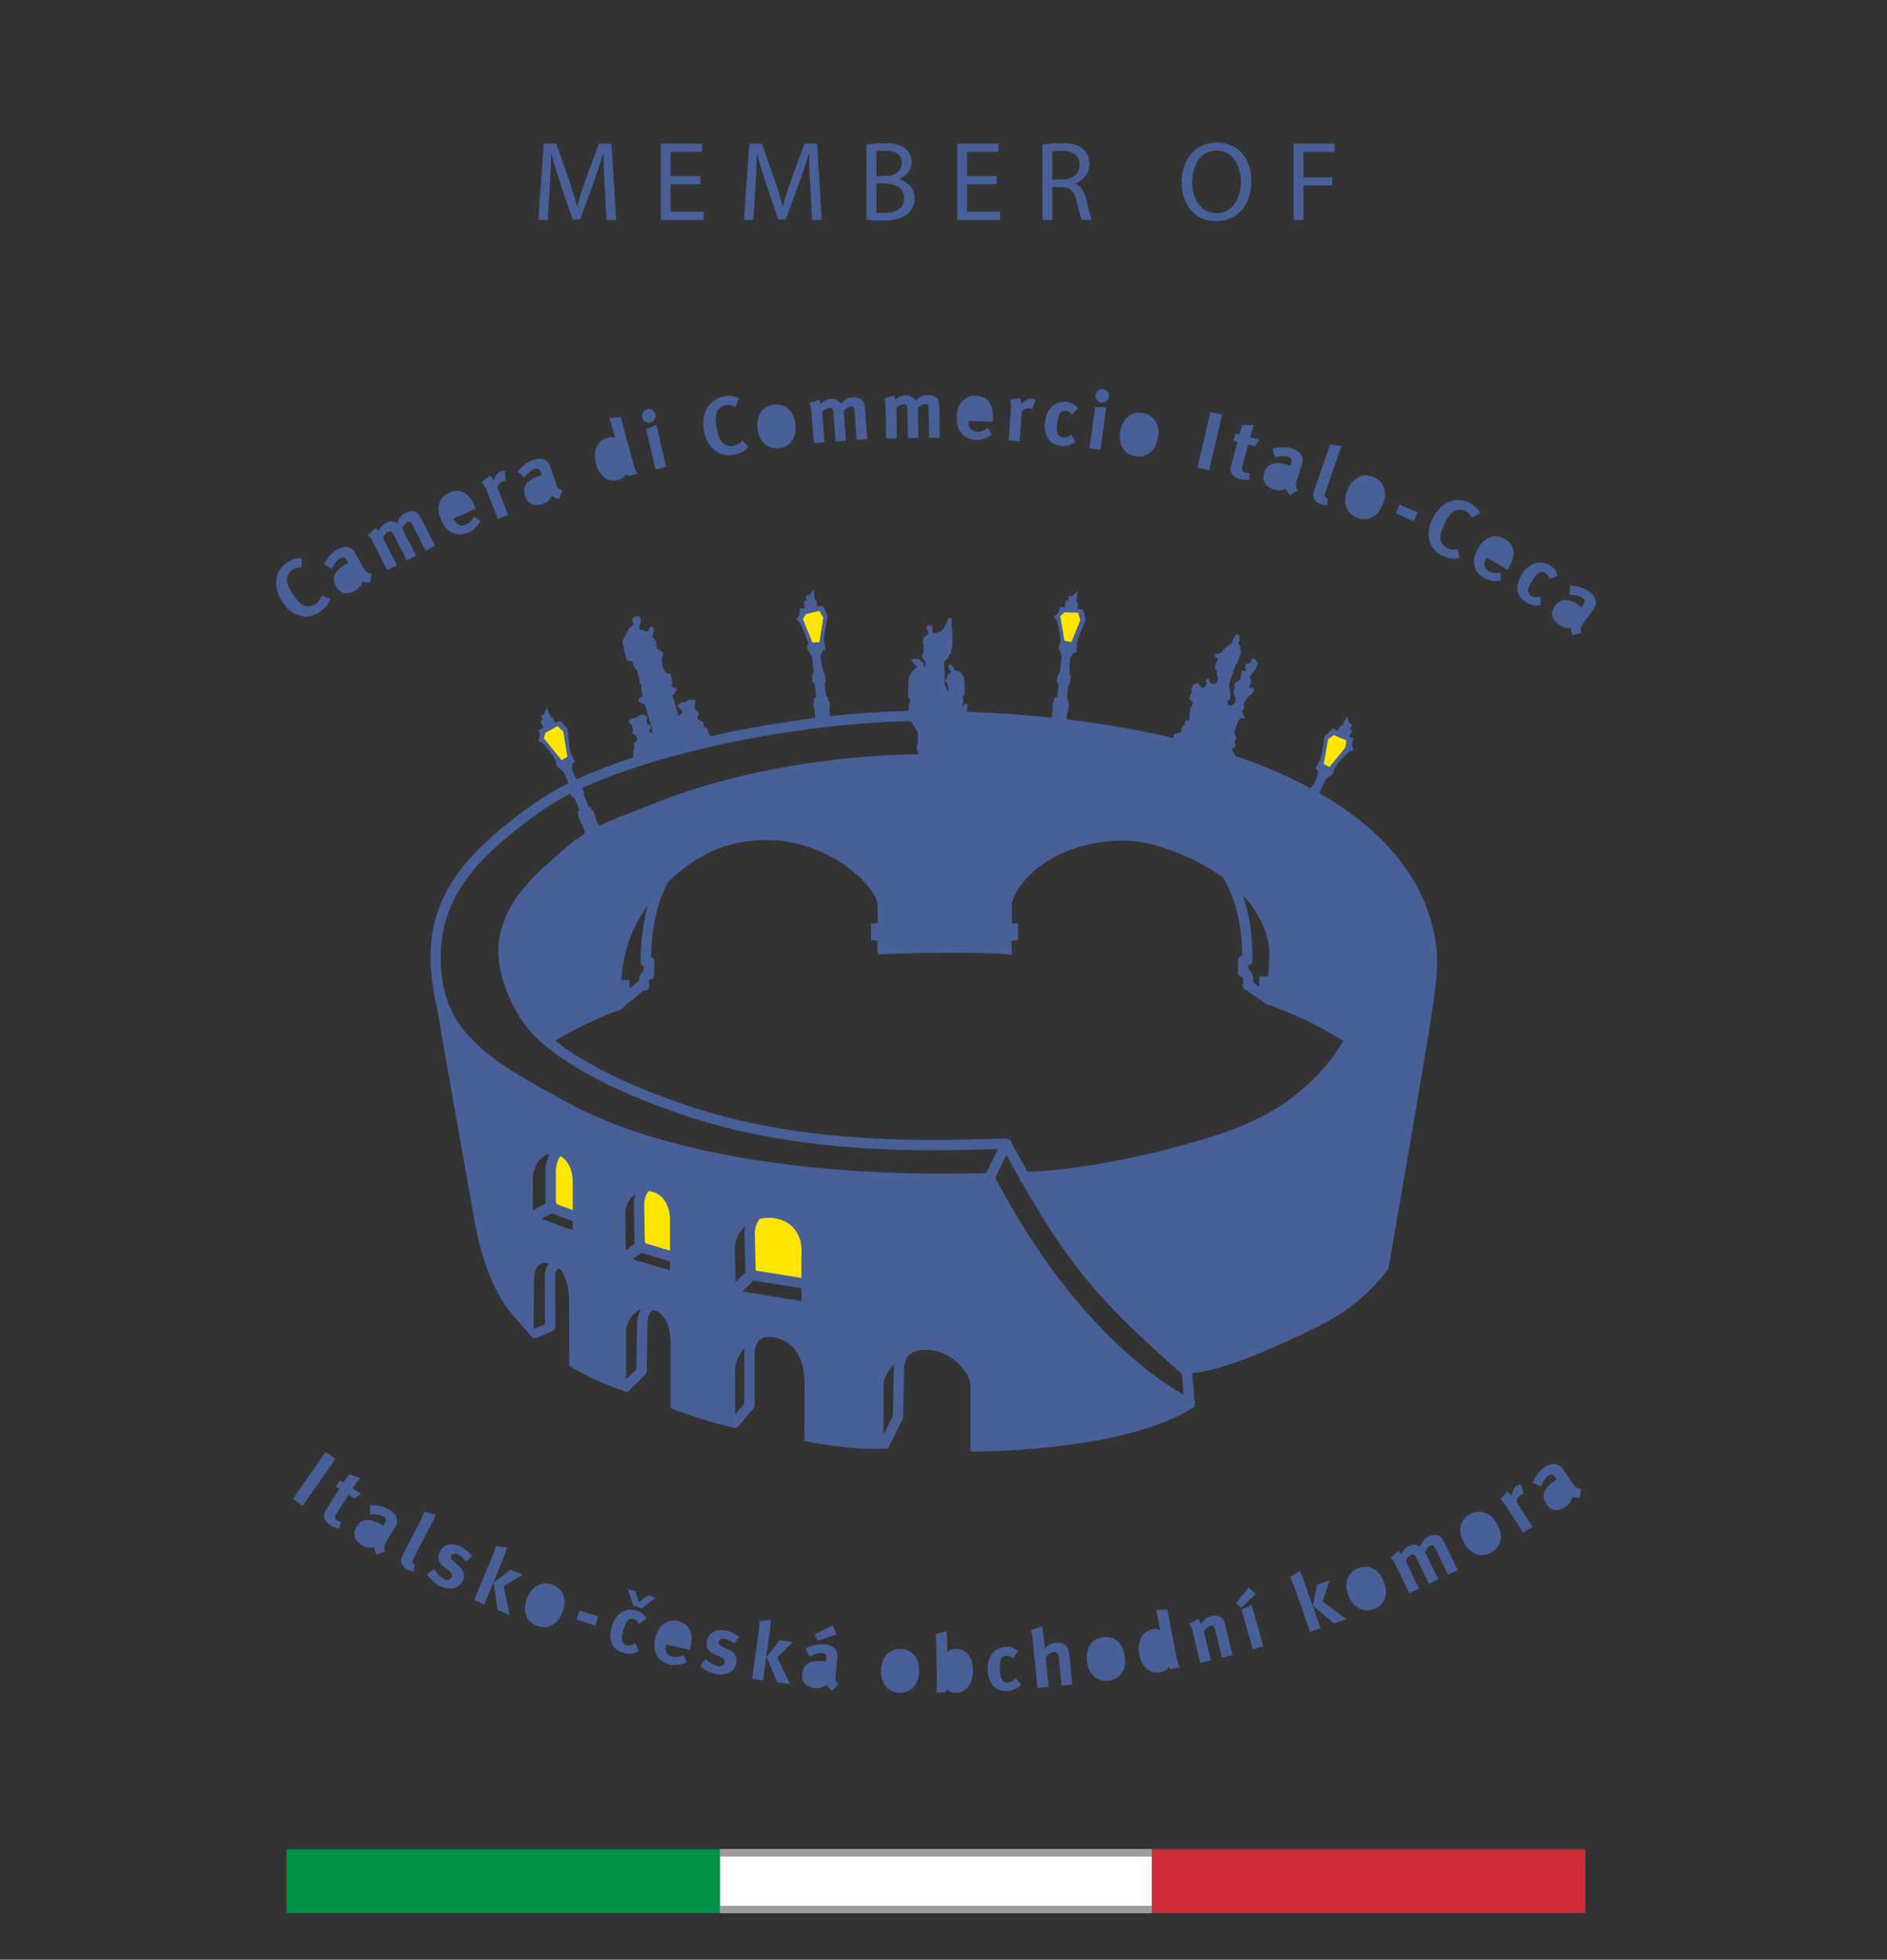 <?xml version="1.0" encoding="utf-8"?>
<!-- Generator: Adobe Illustrator 15.1.0, SVG Export Plug-In . SVG Version: 6.00 Build 0)  -->
<!DOCTYPE svg PUBLIC "-//W3C//DTD SVG 1.1//EN" "http://www.w3.org/Graphics/SVG/1.1/DTD/svg11.dtd">
<svg version="1.1" id="Livello_1" xmlns="http://www.w3.org/2000/svg" xmlns:xlink="http://www.w3.org/1999/xlink" x="0px" y="0px"
	 width="183px" height="190px" viewBox="0 0 183 190" enable-background="new 0 0 183 190" xml:space="preserve">
<rect x="0" y="0" width="183" height="190" fill="#333333" stroke="none"/>
<rect y="-0.444" fill="none" width="183" height="190"/>
<g>
	<g>
		<defs>
			<rect id="SVGID_1_" x="6.867" y="-3.607" width="168.633" height="207.607"/>
		</defs>
		<clipPath id="SVGID_2_">
			<use xlink:href="#SVGID_1_"  overflow="visible"/>
		</clipPath>
		<path clip-path="url(#SVGID_2_)" fill="#485F98" d="M32.529,141.443l-3.173,4.541l-0.954-0.668l3.173-4.541L32.529,141.443z
			 M34.384,145.29l-0.577-0.372l-1.107,1.725c-0.279,0.438-0.274,0.602,0.036,0.801c0.079,0.051,0.173,0.082,0.365,0.14l-0.231,0.61
			c-0.33-0.062-0.596-0.166-0.831-0.314c-0.455-0.295-0.688-0.729-0.602-1.1c0.042-0.182,0.079-0.254,0.28-0.568l1.2-1.863
			l-0.344-0.221l0.397-0.617l0.341,0.219c0.215-0.334,0.358-0.557,0.556-0.787l1.06,0.356c-0.239,0.294-0.499,0.657-0.722,1.007
			l0.802,0.516L34.384,145.29z M36.793,148.555l-0.453,0.75c-0.227,0.072-0.45,0.062-0.622-0.037c-0.234-0.139-0.3-0.422-0.14-0.699
			c0.244-0.42,0.532-0.409,1.174-0.039L36.793,148.555z M36.626,145.979c0.429,0.057,0.761,0.164,1.086,0.354
			c0.594,0.344,0.872,0.801,0.784,1.273c-0.038,0.174-0.079,0.295-0.307,0.67l-0.707,1.176l-0.036,0.062
			c-0.222,0.379-0.242,0.56-0.089,0.916l-0.817,0.281c-0.161-0.214-0.265-0.484-0.251-0.717c-0.107,0.029-0.223,0.056-0.318,0.062
			c-0.245,0.024-0.534-0.05-0.823-0.217c-0.787-0.456-0.981-1.104-0.577-1.807c0.48-0.83,1.278-0.883,2.402-0.232l0.201,0.125
			l0.084-0.144c0.228-0.394,0.228-0.568-0.111-0.765c-0.295-0.172-0.724-0.227-1.252-0.19l-0.01-0.89
			C36.139,145.928,36.319,145.938,36.626,145.979 M41.813,147.812l-1.472,2.818c-0.324,0.622-0.361,0.71-0.357,0.84l0.14,0.197
			l0.113,0.042l-0.133,0.647c-0.195-0.02-0.411-0.088-0.618-0.194c-0.401-0.21-0.627-0.571-0.582-0.935
			c0.025-0.22,0.072-0.34,0.34-0.856l1.41-2.697c0.247-0.475,0.384-0.772,0.519-1.116l1.081,0.287
			C42.186,147.062,42.078,147.303,41.813,147.812 M45.179,151.396c-0.279-0.36-0.508-0.565-0.782-0.694
			c-0.282-0.132-0.536-0.077-0.64,0.141c-0.086,0.187-0.013,0.347,0.285,0.593l0.393,0.323c0.4,0.331,0.486,0.54,0.539,0.769
			c0.055,0.236,0.022,0.476-0.094,0.723c-0.361,0.764-1.24,0.982-2.185,0.537c-0.453-0.213-0.884-0.592-1.292-1.128l0.679-0.543
			c0.211,0.317,0.611,0.798,1.028,0.995c0.274,0.129,0.577,0.051,0.688-0.188c0.118-0.251,0-0.466-0.355-0.723l-0.395-0.282
			c-0.224-0.16-0.447-0.475-0.501-0.695c-0.056-0.219-0.009-0.523,0.103-0.762c0.34-0.721,1.139-0.936,1.995-0.529
			c0.592,0.277,0.896,0.643,1.156,0.967L45.179,151.396z M50.701,152.678l-1.853,1.08l0.571,2.807l-1.164-0.479l-0.381-2.661
			l1.641-1.234L50.701,152.678z M49.172,150.052c-0.071,0.3-0.239,0.748-0.446,1.248l-1.76,4.25l-0.987-0.407l1.76-4.25
			c0.137-0.332,0.236-0.594,0.34-1.008L49.172,150.052z M53.28,154.381c0.181,0.062,0.311,0.196,0.363,0.358
			c0.073,0.222,0.019,0.581-0.165,1.101c-0.325,0.909-0.652,1.232-1.088,1.076c-0.194-0.068-0.381-0.254-0.397-0.497
			c-0.015-0.226,0.06-0.571,0.22-1.015c0.136-0.383,0.27-0.641,0.41-0.818C52.792,154.377,53.04,154.295,53.28,154.381
			 M54.628,154.678c0.181,0.469,0.166,0.939-0.057,1.563c-0.236,0.659-0.549,1.056-1.014,1.312c-0.41,0.229-0.864,0.293-1.459,0.081
			c-1.044-0.373-1.448-1.397-1.014-2.608c0.432-1.207,1.411-1.765,2.445-1.393C54.078,153.829,54.44,154.17,54.628,154.678
			 M58.025,156.712l-0.274,0.884l-1.829-0.57l0.276-0.883L58.025,156.712z M62.005,157.436c-0.156-0.248-0.349-0.426-0.541-0.478
			c-0.462-0.126-0.777,0.219-1.027,1.144c-0.142,0.515-0.156,0.84-0.071,1.047c0.071,0.168,0.227,0.299,0.403,0.348
			c0.236,0.064,0.479,0.023,0.794-0.132l0.078-0.036l0.297,0.752c-0.194,0.111-0.278,0.146-0.44,0.193
			c-0.32,0.086-0.652,0.088-1.026-0.017c-1.085-0.297-1.512-1.22-1.164-2.498c0.246-0.907,0.756-1.411,1.302-1.603
			c0.311-0.107,0.726-0.117,1.058-0.028c0.261,0.071,0.529,0.212,0.713,0.386c0.125,0.116,0.182,0.188,0.309,0.381L62.005,157.436z
			 M64.785,158.676l0.002-0.018c0.125-0.551,0.421-0.812,0.818-0.723c0.21,0.049,0.34,0.159,0.405,0.338
			c0.06,0.17,0.057,0.33-0.01,0.625l-0.012,0.05L64.785,158.676z M66.575,161.165c-0.544,0.271-1.066,0.338-1.626,0.212
			c-1.142-0.258-1.698-1.234-1.417-2.486c0.162-0.717,0.419-1.156,0.856-1.465c0.409-0.294,0.845-0.374,1.373-0.255
			c0.458,0.104,0.858,0.358,1.057,0.681c0.282,0.457,0.321,1.029,0.134,1.862l-0.054,0.242l-2.302-0.521l-0.008,0.03
			c-0.138,0.614,0.086,1.032,0.622,1.153c0.358,0.081,0.722,0.023,1.101-0.169L66.575,161.165z M71.223,159.357
			c-0.362-0.275-0.637-0.416-0.936-0.471c-0.305-0.055-0.538,0.064-0.579,0.301c-0.041,0.205,0.074,0.338,0.427,0.5l0.463,0.211
			c0.472,0.218,0.609,0.396,0.717,0.603c0.115,0.215,0.145,0.456,0.097,0.724c-0.15,0.83-0.942,1.27-1.972,1.082
			c-0.494-0.089-1.006-0.344-1.539-0.756l0.517-0.701c0.286,0.254,0.795,0.614,1.25,0.696c0.298,0.058,0.568-0.101,0.616-0.356
			c0.049-0.274-0.121-0.453-0.531-0.607L69.3,160.41c-0.26-0.094-0.555-0.342-0.665-0.541c-0.109-0.198-0.144-0.505-0.096-0.762
			c0.142-0.785,0.857-1.197,1.791-1.028c0.643,0.116,1.031,0.39,1.367,0.637L71.223,159.357z M76.887,159.193l-1.521,1.512
			l1.266,2.572l-1.25-0.17l-1.041-2.479l1.275-1.611L76.887,159.193z M74.746,157.04c0.006,0.308-0.045,0.78-0.117,1.319L74,162.917
			l-1.059-0.147l0.627-4.557c0.049-0.355,0.08-0.631,0.072-1.061L74.746,157.04z M81.135,158.452l-1.852,0.625l-0.271-0.616
			l1.738-0.877L81.135,158.452z M80.035,161.814l-0.098,0.873c-0.176,0.16-0.385,0.242-0.582,0.227
			c-0.271-0.025-0.449-0.26-0.418-0.576c0.045-0.484,0.312-0.596,1.049-0.527L80.035,161.814z M78.805,159.548
			c0.412-0.129,0.762-0.17,1.133-0.135c0.682,0.063,1.127,0.36,1.244,0.827c0.039,0.174,0.053,0.302,0.002,0.738l-0.148,1.362
			l-0.01,0.07c-0.041,0.437,0.018,0.61,0.305,0.871l-0.625,0.598c-0.236-0.128-0.439-0.331-0.525-0.545l-0.266,0.19
			c-0.211,0.123-0.506,0.177-0.838,0.146c-0.904-0.085-1.354-0.591-1.277-1.399c0.088-0.953,0.787-1.336,2.082-1.215
			c0.078,0.006,0.15,0.015,0.238,0.03l0.016-0.167c0.041-0.452-0.031-0.611-0.42-0.648c-0.342-0.031-0.754,0.1-1.217,0.351
			l-0.383-0.804C78.344,159.706,78.508,159.639,78.805,159.548 M87.328,160.652c0.191,0.007,0.355,0.091,0.455,0.229
			c0.139,0.188,0.201,0.548,0.186,1.099c-0.025,0.965-0.236,1.373-0.697,1.359c-0.209-0.006-0.445-0.124-0.533-0.35
			c-0.084-0.209-0.121-0.562-0.109-1.031c0.012-0.404,0.061-0.693,0.137-0.904C86.861,160.802,87.074,160.646,87.328,160.652
			 M88.703,160.518c0.314,0.392,0.447,0.842,0.43,1.502c-0.02,0.703-0.191,1.176-0.555,1.563c-0.32,0.343-0.732,0.547-1.361,0.528
			c-1.109-0.029-1.811-0.879-1.775-2.161c0.035-1.282,0.793-2.113,1.893-2.084C87.916,159.88,88.363,160.091,88.703,160.518
			 M91.9,161.09c0.135-0.152,0.323-0.332,0.602-0.336c0.279-0.005,0.504,0.159,0.59,0.51c0.043,0.174,0.053,0.323,0.059,0.692
			c0.011,0.501-0.012,0.717-0.104,0.942c-0.086,0.216-0.25,0.322-0.514,0.326c-0.287,0.004-0.455-0.129-0.602-0.255L91.9,161.09z
			 M91.852,158.883l0.014,0.965c0.002,0.118-0.004,0.295-0.018,0.357c0.203-0.227,0.488-0.333,0.863-0.339
			c0.996-0.019,1.631,0.771,1.652,2.047c0.012,0.828-0.232,1.478-0.727,1.885c-0.277,0.228-0.556,0.327-0.89,0.333
			c-0.397,0.006-0.681-0.107-0.914-0.359c-0.031,0.144-0.037,0.184-0.109,0.295l-0.955,0.018c0.076-0.186,0.098-0.305,0.09-0.873
			l-0.061-3.775c-0.01-0.502-0.029-0.773-0.088-1.002l1.086-0.274C91.834,158.436,91.846,158.604,91.852,158.883 M98.242,160.792
			c-0.227-0.187-0.465-0.292-0.662-0.28c-0.479,0.026-0.672,0.451-0.615,1.407c0.029,0.534,0.121,0.849,0.266,1.015
			c0.119,0.137,0.308,0.215,0.49,0.203c0.248-0.013,0.463-0.128,0.713-0.375l0.06-0.06l0.522,0.616
			c-0.149,0.17-0.219,0.229-0.354,0.324c-0.277,0.184-0.591,0.289-0.979,0.312c-1.123,0.063-1.82-0.679-1.896-1.998
			c-0.053-0.94,0.27-1.582,0.729-1.937c0.26-0.199,0.652-0.34,0.994-0.36c0.271-0.017,0.568,0.032,0.799,0.14
			c0.154,0.071,0.23,0.121,0.414,0.264L98.242,160.792z M101.041,157.68c0.07,0.217,0.131,0.596,0.17,0.984l0.08,0.809
			c0.012,0.127,0.014,0.297,0.018,0.344c0.252-0.289,0.695-0.51,1.107-0.551c0.516-0.052,0.949,0.131,1.113,0.475
			c0.102,0.221,0.139,0.354,0.178,0.742l0.281,2.843l-1.039,0.101l-0.271-2.728c-0.039-0.404-0.166-0.544-0.467-0.515
			c-0.262,0.026-0.588,0.219-0.805,0.457l0.289,2.909l-1.078,0.107l-0.467-4.695c-0.037-0.383-0.107-0.759-0.172-0.921
			L101.041,157.68z M107.057,159.514c0.191-0.029,0.367,0.025,0.49,0.146c0.168,0.161,0.291,0.506,0.369,1.051
			c0.139,0.954,0.002,1.394-0.457,1.459c-0.203,0.031-0.457-0.046-0.584-0.253c-0.117-0.191-0.215-0.532-0.281-0.998
			c-0.059-0.402-0.061-0.691-0.02-0.916C106.623,159.736,106.805,159.55,107.057,159.514 M108.389,159.141
			c0.379,0.332,0.586,0.754,0.682,1.409c0.101,0.694,0.011,1.19-0.278,1.636c-0.256,0.391-0.629,0.664-1.252,0.754
			c-1.097,0.158-1.935-0.558-2.119-1.826c-0.185-1.271,0.42-2.221,1.509-2.379C107.504,158.648,107.982,158.779,108.389,159.141
			 M112.693,158.918l0.367,1.911c-0.078,0.144-0.271,0.319-0.465,0.356c-0.55,0.105-0.783-0.143-0.949-1
			c-0.172-0.895-0.045-1.324,0.426-1.414C112.26,158.734,112.465,158.785,112.693,158.918 M114.004,160.208
			c0.193,0.987,0.332,1.292,0.434,1.437l-0.94,0.182c-0.041-0.059-0.07-0.117-0.106-0.223c-0.216,0.275-0.498,0.442-0.857,0.514
			c-1.02,0.197-1.812-0.471-2.053-1.715c-0.242-1.252,0.289-2.248,1.307-2.444c0.289-0.056,0.529-0.028,0.754,0.091
			c-0.029-0.083-0.1-0.354-0.145-0.59l-0.265-1.378l1.072-0.036L114.004,160.208z M116.191,156.958
			c0.133,0.142,0.227,0.297,0.27,0.461c0.127-0.146,0.234-0.271,0.385-0.408c0.182-0.157,0.438-0.284,0.67-0.342
			c0.441-0.106,0.885,0.032,1.092,0.342c0.091,0.136,0.154,0.3,0.216,0.548l0.702,2.896l-1.022,0.248l-0.627-2.579
			c-0.106-0.45-0.217-0.562-0.487-0.496c-0.209,0.05-0.445,0.255-0.634,0.53l0.681,2.805l-1.039,0.251l-0.695-2.873
			c-0.084-0.341-0.209-0.655-0.367-0.896L116.191,156.958z M121.385,155.605l1.139,4.021l-1.026,0.29l-1.095-3.855L121.385,155.605z
			 M128.932,153.232l-0.66,2.041l2.302,1.707l-1.189,0.418l-2.061-1.725l0.397-2.016L128.932,153.232z M126.041,152.298
			c0.145,0.271,0.318,0.716,0.5,1.226l1.527,4.341l-1.008,0.354l-1.527-4.337c-0.119-0.339-0.219-0.6-0.42-0.979L126.041,152.298z
			 M131.986,152.779c0.176-0.072,0.361-0.062,0.508,0.025c0.203,0.114,0.404,0.42,0.613,0.932c0.363,0.892,0.336,1.351-0.092,1.525
			c-0.193,0.078-0.457,0.064-0.629-0.105c-0.158-0.158-0.337-0.465-0.515-0.9c-0.154-0.378-0.228-0.658-0.24-0.884
			C131.617,153.102,131.75,152.876,131.986,152.779 M133.189,152.1c0.444,0.231,0.75,0.592,0.996,1.201
			c0.268,0.649,0.299,1.154,0.127,1.655c-0.156,0.442-0.451,0.796-1.035,1.032c-1.027,0.42-2.01-0.074-2.494-1.264
			c-0.486-1.188-0.129-2.255,0.889-2.67C132.211,151.836,132.707,151.85,133.189,152.1 M135.598,150.382
			c0.111,0.069,0.182,0.142,0.307,0.312c0.136-0.363,0.384-0.644,0.72-0.805c0.303-0.146,0.603-0.166,0.892-0.061l0.231,0.111
			c0.17-0.51,0.405-0.791,0.81-0.982c0.286-0.139,0.602-0.186,0.836-0.119c0.295,0.078,0.463,0.264,0.705,0.764l1.262,2.614
			l-0.937,0.45l-1.17-2.426c-0.211-0.438-0.303-0.502-0.555-0.381c-0.179,0.087-0.371,0.328-0.49,0.617l1.274,2.643l-0.912,0.439
			l-1.153-2.392c-0.222-0.459-0.338-0.536-0.604-0.407c-0.178,0.086-0.379,0.297-0.496,0.584l1.291,2.68l-0.94,0.453l-1.233-2.563
			c-0.257-0.531-0.404-0.743-0.591-0.876L135.598,150.382z M142.928,147.5c0.168-0.096,0.354-0.105,0.508-0.039
			c0.217,0.09,0.455,0.366,0.726,0.846c0.476,0.842,0.504,1.301,0.103,1.526c-0.181,0.103-0.443,0.123-0.638-0.024
			c-0.181-0.139-0.394-0.42-0.623-0.83c-0.198-0.354-0.305-0.623-0.351-0.847C142.604,147.866,142.707,147.625,142.928,147.5
			 M144.037,146.675c0.473,0.173,0.816,0.49,1.141,1.067c0.346,0.609,0.441,1.105,0.332,1.626c-0.1,0.458-0.348,0.844-0.896,1.153
			c-0.968,0.545-2.007,0.178-2.636-0.94c-0.631-1.116-0.41-2.22,0.549-2.761C143.033,146.534,143.527,146.484,144.037,146.675
			 M146.168,144.636c0.17,0.093,0.314,0.218,0.451,0.405c0.018-0.255,0.115-0.58,0.238-0.762c0.053-0.08,0.162-0.176,0.262-0.24
			c0.135-0.085,0.203-0.109,0.385-0.137l0.25,0.953c-0.117,0.009-0.203,0.033-0.307,0.098c-0.201,0.127-0.324,0.337-0.371,0.639
			l1.535,2.444l-0.904,0.567l-1.451-2.311c-0.291-0.466-0.566-0.783-0.764-0.932L146.168,144.636z M151.389,144.041l0.488,0.729
			c-0.031,0.233-0.135,0.434-0.299,0.547c-0.223,0.156-0.508,0.093-0.691-0.168c-0.277-0.4-0.145-0.657,0.465-1.08L151.389,144.041z
			 M148.986,143.1c0.231-0.365,0.473-0.617,0.779-0.832c0.562-0.393,1.096-0.451,1.485-0.17c0.142,0.105,0.231,0.196,0.478,0.562
			l0.764,1.139l0.041,0.059c0.25,0.359,0.406,0.457,0.793,0.469l-0.092,0.861c-0.262,0.056-0.549,0.031-0.754-0.078
			c-0.021,0.109-0.045,0.226-0.08,0.317c-0.082,0.23-0.271,0.459-0.547,0.652c-0.744,0.519-1.414,0.421-1.879-0.246
			c-0.547-0.786-0.259-1.528,0.809-2.271l0.199-0.131l-0.096-0.14c-0.259-0.371-0.418-0.446-0.738-0.224
			c-0.281,0.195-0.512,0.562-0.703,1.054l-0.812-0.368C148.734,143.52,148.82,143.361,148.986,143.1 M29.256,55.028
			c-0.347-0.02-0.65,0.057-0.908,0.229c-0.314,0.206-0.521,0.562-0.521,0.917c-0.004,0.385,0.171,0.823,0.526,1.362
			c0.419,0.632,0.706,0.949,1.012,1.11c0.411,0.216,0.835,0.192,1.233-0.071c0.273-0.181,0.466-0.424,0.595-0.823l0.812,0.304
			c-0.166,0.541-0.472,0.932-0.998,1.28c-0.638,0.423-1.266,0.542-1.932,0.361c-0.648-0.172-1.205-0.607-1.652-1.286
			c-0.383-0.579-0.588-1.103-0.638-1.644c-0.084-0.908,0.316-1.748,1.06-2.239c0.46-0.304,1.015-0.461,1.413-0.41L29.256,55.028z
			 M34.134,55.201l0.431,0.765c-0.05,0.231-0.168,0.421-0.34,0.522c-0.234,0.138-0.516,0.053-0.677-0.221
			c-0.245-0.419-0.095-0.665,0.544-1.042L34.134,55.201z M31.81,54.08c0.259-0.347,0.519-0.582,0.841-0.771
			c0.591-0.348,1.125-0.366,1.494-0.055c0.134,0.117,0.219,0.215,0.434,0.597l0.674,1.193l0.035,0.062
			c0.223,0.379,0.37,0.486,0.754,0.529l-0.156,0.849c-0.266,0.037-0.551-0.008-0.744-0.135c-0.029,0.11-0.063,0.222-0.104,0.312
			c-0.099,0.224-0.307,0.438-0.595,0.608c-0.784,0.46-1.444,0.312-1.855-0.389c-0.485-0.824-0.142-1.544,0.979-2.203l0.21-0.115
			l-0.084-0.144c-0.23-0.392-0.384-0.479-0.721-0.281c-0.295,0.174-0.554,0.52-0.782,0.998l-0.78-0.431
			C31.527,54.477,31.624,54.329,31.81,54.08 M36.407,51.214c0.115,0.068,0.186,0.138,0.316,0.304
			c0.126-0.367,0.364-0.651,0.697-0.821c0.3-0.152,0.599-0.178,0.893-0.077l0.231,0.105c0.161-0.512,0.392-0.798,0.79-1.001
			c0.284-0.144,0.597-0.196,0.832-0.137c0.296,0.072,0.47,0.252,0.721,0.752l1.316,2.585l-0.925,0.471l-1.22-2.403
			c-0.221-0.433-0.313-0.493-0.562-0.366c-0.179,0.089-0.364,0.337-0.478,0.625l1.329,2.616l-0.902,0.458l-1.202-2.366
			c-0.23-0.455-0.349-0.529-0.613-0.395c-0.177,0.09-0.372,0.304-0.483,0.595l1.347,2.651l-0.931,0.473l-1.289-2.537
			c-0.268-0.525-0.42-0.736-0.608-0.861L36.407,51.214z M43.683,49.546l-0.006-0.015c-0.228-0.519-0.144-0.904,0.23-1.066
			c0.197-0.086,0.367-0.074,0.527,0.032c0.147,0.1,0.24,0.233,0.36,0.511l0.02,0.043L43.683,49.546z M46.601,50.49
			c-0.279,0.539-0.659,0.906-1.184,1.134c-1.075,0.469-2.102,0.013-2.614-1.163c-0.295-0.673-0.349-1.179-0.18-1.688
			c0.158-0.478,0.459-0.801,0.957-1.017c0.43-0.189,0.902-0.222,1.253-0.078c0.496,0.2,0.87,0.638,1.211,1.42l0.1,0.226
			l-2.163,0.944l0.012,0.03c0.253,0.576,0.681,0.782,1.187,0.562c0.335-0.148,0.596-0.409,0.786-0.789L46.601,50.49z M47.512,46.124
			c0.149,0.122,0.27,0.272,0.368,0.481c0.065-0.248,0.223-0.549,0.376-0.703c0.066-0.069,0.19-0.144,0.304-0.187
			c0.148-0.058,0.222-0.068,0.405-0.063l0.063,0.984c-0.115-0.014-0.206-0.003-0.317,0.039c-0.224,0.087-0.385,0.269-0.484,0.557
			l1.046,2.69l-0.994,0.387l-0.99-2.541c-0.2-0.512-0.409-0.876-0.575-1.06L47.512,46.124z M52.761,46.754l0.27,0.833
			c-0.093,0.217-0.246,0.381-0.436,0.445c-0.258,0.089-0.515-0.05-0.62-0.351c-0.157-0.459,0.04-0.67,0.74-0.913L52.761,46.754z
			 M50.706,45.194c0.322-0.288,0.623-0.467,0.977-0.589c0.648-0.225,1.177-0.137,1.476,0.241c0.105,0.14,0.172,0.252,0.305,0.669
			l0.427,1.304l0.022,0.068c0.144,0.416,0.266,0.549,0.634,0.667l-0.321,0.802c-0.267-0.017-0.537-0.118-0.703-0.28
			c-0.05,0.101-0.105,0.204-0.164,0.284c-0.141,0.201-0.387,0.37-0.703,0.479c-0.859,0.297-1.478,0.021-1.742-0.748
			c-0.311-0.904,0.168-1.542,1.396-1.966l0.229-0.07l-0.056-0.159c-0.147-0.429-0.279-0.544-0.649-0.417
			c-0.325,0.111-0.646,0.399-0.966,0.822l-0.678-0.575C50.348,45.528,50.472,45.4,50.706,45.194 M59.896,43.327l0.505,1.879
			c-0.067,0.149-0.245,0.337-0.439,0.389c-0.538,0.145-0.79-0.084-1.019-0.93c-0.233-0.878-0.139-1.318,0.323-1.442
			C59.451,43.175,59.659,43.209,59.896,43.327 M61.297,44.519c0.262,0.97,0.424,1.265,0.534,1.399l-0.924,0.25
			c-0.047-0.054-0.079-0.112-0.124-0.216c-0.191,0.293-0.465,0.48-0.82,0.575c-1.001,0.27-1.84-0.338-2.17-1.562
			c-0.329-1.231,0.128-2.264,1.128-2.532c0.285-0.076,0.527-0.068,0.76,0.036c-0.038-0.081-0.124-0.347-0.187-0.576l-0.364-1.356
			l1.067-0.114L61.297,44.519z M63.664,41.2l0.938,4.071l-1.04,0.24l-0.901-3.908L63.664,41.2z M63.557,40.169
			c0.083,0.357-0.139,0.711-0.496,0.793c-0.349,0.08-0.702-0.141-0.785-0.498s0.146-0.712,0.503-0.794
			C63.127,39.589,63.474,39.812,63.557,40.169 M71.32,39.441c-0.31-0.159-0.617-0.211-0.925-0.159
			c-0.37,0.062-0.701,0.304-0.848,0.629c-0.159,0.349-0.177,0.822-0.067,1.458c0.125,0.747,0.261,1.152,0.474,1.423
			c0.289,0.364,0.686,0.515,1.158,0.435c0.321-0.054,0.598-0.198,0.875-0.512l0.621,0.607c-0.373,0.426-0.81,0.663-1.431,0.767
			c-0.754,0.127-1.378-0.016-1.91-0.452c-0.524-0.42-0.857-1.044-0.993-1.845c-0.116-0.685-0.091-1.247,0.082-1.759
			c0.29-0.867,0.995-1.472,1.875-1.621c0.544-0.092,1.115-0.011,1.457,0.198L71.32,39.441z M75.133,40.018
			c0.191-0.023,0.367,0.035,0.486,0.156c0.166,0.164,0.281,0.511,0.35,1.057c0.117,0.957-0.027,1.393-0.486,1.45
			c-0.205,0.026-0.457-0.055-0.58-0.265c-0.113-0.195-0.203-0.538-0.26-1.003c-0.051-0.404-0.047-0.693-0.002-0.916
			C74.695,40.233,74.881,40.05,75.133,40.018 M76.473,39.674c0.371,0.339,0.57,0.764,0.652,1.421
			c0.086,0.696-0.014,1.19-0.312,1.629c-0.266,0.386-0.641,0.65-1.266,0.728c-1.1,0.138-1.924-0.595-2.082-1.869
			c-0.158-1.274,0.463-2.21,1.555-2.348C75.598,39.165,76.072,39.307,76.473,39.674 M79.426,38.764
			c0.08,0.106,0.119,0.199,0.174,0.402c0.256-0.291,0.588-0.458,0.963-0.486c0.334-0.024,0.619,0.067,0.85,0.272l0.174,0.188
			c0.348-0.409,0.67-0.585,1.115-0.617c0.318-0.024,0.627,0.049,0.82,0.195c0.246,0.181,0.336,0.415,0.375,0.971l0.213,2.894
			l-1.033,0.077l-0.197-2.688c-0.035-0.484-0.096-0.576-0.375-0.556c-0.201,0.015-0.467,0.171-0.682,0.394l0.211,2.926l-1.01,0.073
			l-0.193-2.647c-0.035-0.509-0.117-0.624-0.412-0.602c-0.199,0.015-0.461,0.138-0.676,0.361l0.217,2.966l-1.041,0.076l-0.207-2.838
			c-0.043-0.589-0.102-0.839-0.229-1.031L79.426,38.764z M86.686,38.342c0.074,0.11,0.107,0.207,0.15,0.413
			c0.275-0.275,0.615-0.424,0.99-0.428c0.334-0.005,0.615,0.102,0.834,0.322l0.162,0.198c0.369-0.388,0.701-0.544,1.146-0.551
			c0.32-0.005,0.625,0.088,0.811,0.244c0.232,0.196,0.309,0.434,0.316,0.993l0.043,2.9l-1.037,0.015l-0.039-2.695
			c-0.006-0.486-0.062-0.58-0.342-0.577c-0.201,0.003-0.477,0.143-0.705,0.354l0.041,2.933l-1.014,0.015l-0.037-2.655
			c-0.006-0.51-0.08-0.628-0.375-0.625c-0.197,0.003-0.469,0.111-0.697,0.321l0.043,2.974l-1.045,0.014l-0.041-2.846
			c-0.008-0.59-0.051-0.844-0.166-1.042L86.686,38.342z M93.975,40.026v-0.015c0.021-0.566,0.262-0.877,0.668-0.861
			c0.215,0.007,0.363,0.092,0.463,0.255c0.09,0.155,0.115,0.315,0.104,0.618v0.048L93.975,40.026z M96.197,42.139
			c-0.484,0.367-0.984,0.532-1.559,0.512c-1.173-0.042-1.9-0.897-1.854-2.18c0.024-0.734,0.194-1.214,0.565-1.6
			c0.349-0.362,0.76-0.523,1.303-0.503c0.472,0.016,0.91,0.191,1.164,0.471c0.361,0.396,0.511,0.952,0.479,1.805
			c-0.002,0.087-0.006,0.175-0.01,0.247l-2.356-0.083l-0.003,0.031c-0.021,0.629,0.275,1,0.826,1.02
			c0.367,0.012,0.715-0.111,1.049-0.371L96.197,42.139z M98.92,38.586c0.084,0.174,0.127,0.36,0.125,0.592
			c0.168-0.195,0.436-0.4,0.643-0.473c0.09-0.034,0.234-0.048,0.354-0.039c0.158,0.01,0.229,0.032,0.394,0.115l-0.361,0.917
			c-0.098-0.063-0.186-0.093-0.305-0.102c-0.238-0.017-0.461,0.08-0.677,0.296l-0.204,2.878l-1.064-0.074l0.191-2.721
			c0.039-0.548,0.006-0.966-0.064-1.203L98.92,38.586z M103.953,40.197c-0.191-0.221-0.408-0.363-0.607-0.384
			c-0.477-0.05-0.732,0.341-0.832,1.291c-0.057,0.532-0.02,0.856,0.1,1.045c0.097,0.154,0.271,0.261,0.451,0.279
			c0.246,0.026,0.479-0.053,0.765-0.256l0.067-0.049l0.416,0.694c-0.174,0.141-0.25,0.189-0.401,0.263
			c-0.306,0.135-0.629,0.189-1.019,0.148c-1.119-0.117-1.688-0.961-1.551-2.278c0.098-0.936,0.521-1.517,1.029-1.792
			c0.291-0.153,0.699-0.231,1.039-0.196c0.271,0.029,0.557,0.122,0.766,0.265c0.143,0.095,0.209,0.157,0.367,0.326L103.953,40.197z
			 M107.553,38.466c-0.051,0.363-0.383,0.616-0.746,0.566c-0.354-0.048-0.606-0.381-0.559-0.745
			c0.051-0.363,0.391-0.614,0.754-0.565C107.357,37.771,107.602,38.104,107.553,38.466 M107.287,39.468l-0.564,4.138l-1.059-0.145
			l0.539-3.972L107.287,39.468z M110.691,40.815c0.188,0.033,0.342,0.14,0.42,0.291c0.109,0.205,0.119,0.571,0.027,1.113
			c-0.164,0.95-0.431,1.326-0.886,1.248c-0.205-0.036-0.422-0.185-0.479-0.422c-0.051-0.218-0.041-0.573,0.041-1.036
			c0.068-0.4,0.156-0.676,0.263-0.876C110.209,40.896,110.439,40.773,110.691,40.815 M112.072,40.875
			c0.258,0.432,0.322,0.896,0.211,1.548c-0.117,0.692-0.355,1.136-0.768,1.47c-0.367,0.293-0.806,0.437-1.427,0.33
			c-1.09-0.187-1.666-1.128-1.448-2.393c0.219-1.264,1.084-1.981,2.17-1.794C111.383,40.134,111.797,40.407,112.072,40.875
			 M118.521,40.207l-1.26,5.395l-1.136-0.265l1.261-5.396L118.521,40.207z M121.699,43.281l-0.662-0.177l-0.527,1.98
			c-0.133,0.5-0.074,0.657,0.279,0.75c0.092,0.024,0.191,0.027,0.391,0.021l-0.033,0.652c-0.332,0.044-0.617,0.025-0.887-0.047
			c-0.523-0.139-0.879-0.48-0.908-0.86c-0.018-0.185-0.006-0.265,0.092-0.627l0.568-2.142l-0.393-0.104l0.188-0.709l0.394,0.105
			c0.102-0.385,0.17-0.639,0.286-0.922l1.117,0.017c-0.135,0.352-0.272,0.778-0.379,1.179l0.924,0.245L121.699,43.281z
			 M124.891,45.846l-0.271,0.832c-0.205,0.122-0.427,0.162-0.613,0.104c-0.262-0.081-0.391-0.345-0.297-0.649
			c0.146-0.465,0.429-0.519,1.138-0.302L124.891,45.846z M124.146,43.375c0.432-0.044,0.778-0.012,1.139,0.098
			c0.654,0.202,1.029,0.583,1.049,1.064c0.004,0.177-0.01,0.307-0.146,0.723l-0.426,1.303l-0.02,0.07
			c-0.129,0.419-0.111,0.599,0.119,0.912l-0.732,0.459c-0.205-0.172-0.363-0.412-0.402-0.641c-0.1,0.053-0.207,0.103-0.301,0.132
			c-0.232,0.079-0.529,0.071-0.85-0.026c-0.869-0.268-1.205-0.854-0.969-1.631c0.281-0.914,1.045-1.148,2.287-0.766l0.227,0.078
			l0.049-0.161c0.133-0.435,0.094-0.604-0.279-0.72c-0.326-0.1-0.758-0.057-1.264,0.097l-0.209-0.865
			C123.662,43.434,123.838,43.404,124.146,43.375 M129.752,44.241l-1.047,3.003c-0.229,0.663-0.254,0.755-0.23,0.882l0.168,0.177
			l0.115,0.024l-0.035,0.663c-0.197,0.008-0.42-0.027-0.639-0.104c-0.428-0.149-0.705-0.473-0.713-0.839
			c-0.006-0.223,0.02-0.348,0.213-0.896l1-2.875c0.176-0.504,0.27-0.82,0.354-1.179l1.111,0.127
			C130.012,43.445,129.941,43.699,129.752,44.241 M132.869,46.966c0.178,0.068,0.305,0.206,0.352,0.369
			c0.066,0.223,0.002,0.583-0.199,1.095c-0.352,0.898-0.688,1.211-1.119,1.042c-0.192-0.076-0.375-0.267-0.383-0.511
			c-0.006-0.224,0.076-0.567,0.25-1.006c0.148-0.379,0.289-0.63,0.437-0.805C132.379,46.945,132.629,46.874,132.869,46.966
			 M134.209,47.303c0.166,0.477,0.135,0.944-0.105,1.559c-0.258,0.654-0.58,1.041-1.053,1.284c-0.418,0.213-0.875,0.265-1.461,0.035
			c-1.031-0.405-1.404-1.442-0.936-2.637c0.471-1.195,1.463-1.721,2.488-1.319C133.684,46.437,134.033,46.79,134.209,47.303
			 M137.48,49.69l-0.373,0.849l-1.752-0.771l0.373-0.847L137.48,49.69z M142.754,50.203c-0.156-0.309-0.377-0.531-0.656-0.669
			c-0.336-0.167-0.744-0.163-1.055,0.013c-0.334,0.193-0.623,0.564-0.908,1.144c-0.336,0.68-0.465,1.087-0.447,1.433
			c0.021,0.464,0.254,0.818,0.685,1.03c0.293,0.145,0.601,0.189,1.008,0.098l0.147,0.855c-0.551,0.127-1.045,0.062-1.608-0.216
			c-0.688-0.337-1.104-0.821-1.285-1.485c-0.18-0.648-0.082-1.348,0.277-2.077c0.305-0.624,0.653-1.063,1.096-1.38
			c0.742-0.532,1.67-0.609,2.47-0.215c0.491,0.244,0.909,0.643,1.065,1.013L142.754,50.203z M144.543,53.399l0.008-0.015
			c0.277-0.494,0.633-0.66,0.988-0.461c0.189,0.104,0.283,0.248,0.295,0.438c0.01,0.179-0.041,0.334-0.188,0.598L145.623,54
			L144.543,53.399z M145.561,56.292c-0.596,0.106-1.117,0.025-1.619-0.253c-1.024-0.572-1.282-1.664-0.657-2.785
			c0.356-0.641,0.728-0.992,1.233-1.165c0.476-0.165,0.914-0.12,1.39,0.145c0.409,0.227,0.723,0.584,0.819,0.949
			c0.144,0.517,0.021,1.079-0.395,1.824l-0.121,0.216l-2.061-1.148l-0.017,0.026c-0.307,0.551-0.209,1.016,0.271,1.282
			c0.318,0.179,0.687,0.228,1.103,0.15L145.561,56.292z M150.26,56.148c-0.076-0.282-0.211-0.506-0.381-0.61
			c-0.406-0.254-0.807-0.015-1.312,0.798c-0.28,0.453-0.389,0.762-0.366,0.982c0.021,0.182,0.129,0.352,0.284,0.448
			c0.211,0.132,0.453,0.161,0.8,0.104l0.084-0.014l0.071,0.805c-0.221,0.052-0.311,0.061-0.479,0.06
			c-0.332-0.009-0.65-0.104-0.98-0.31c-0.955-0.593-1.098-1.603-0.397-2.725c0.496-0.799,1.131-1.139,1.707-1.163
			c0.328-0.013,0.729,0.097,1.021,0.277c0.23,0.144,0.445,0.354,0.572,0.573c0.086,0.148,0.119,0.232,0.188,0.454L150.26,56.148z
			 M152.957,59.451l-0.51,0.711c-0.234,0.054-0.457,0.025-0.619-0.088c-0.223-0.155-0.264-0.444-0.082-0.707
			c0.275-0.399,0.562-0.365,1.172,0.057L152.957,59.451z M152.998,56.872c0.426,0.089,0.746,0.226,1.057,0.438
			c0.562,0.391,0.803,0.868,0.676,1.333c-0.051,0.169-0.104,0.287-0.356,0.644L153.57,60.4l-0.041,0.058
			c-0.25,0.362-0.284,0.54-0.159,0.907l-0.838,0.214c-0.146-0.226-0.226-0.504-0.191-0.732c-0.11,0.02-0.229,0.036-0.323,0.036
			c-0.248,0.005-0.529-0.093-0.804-0.285c-0.748-0.518-0.891-1.179-0.428-1.848c0.545-0.785,1.344-0.776,2.409-0.035l0.193,0.142
			l0.094-0.138c0.261-0.372,0.273-0.548-0.047-0.77c-0.281-0.195-0.705-0.286-1.231-0.292l0.062-0.888
			C152.52,56.781,152.695,56.806,152.998,56.872 M61.403,155.661l-0.516-1.603l0.739,0.229l0.342,1.066l0.88-0.688l0.733,0.229
			l-1.323,1.032L61.403,155.661z M121.793,154.535l-1.416,1.348l-0.504-0.445l1.207-1.528L121.793,154.535z M52.904,116.704
			l-0.001-3.347l0.004-0.047c0.055-0.563,0.193-1.039,0.392-1.425c-0.773,0.122-1.486,0.849-1.621,2.25l0.003,3.203L52.904,116.704z
			 M55.539,118.393l-2.025-0.757l-0.995,0.517l3.021,1.129L55.539,118.393L55.539,118.393z M61.534,120.586l-0.063-3.814v-0.015
			c0.007-0.356,0.06-0.681,0.153-0.972c-0.564,0.363-0.976,1.031-0.989,1.971l0.057,3.45L61.534,120.586z M64.975,122.294
			l-2.772-0.826l-0.843,0.62l3.615,1.077V122.294z M72.289,123.365l-0.096-3.883v-0.045c0.014-0.185,0.037-0.36,0.074-0.533
			c-0.558,0.488-0.948,1.184-1.006,2.068l0.08,3.34L72.289,123.365z M77.723,124.908l-4.656-0.752l-1.056,1.058l5.712,0.923V124.908
			z M53.246,122.475c-1.59-0.307-1.459,1.615-1.47,2.141l-0.021,4.234l1.096-0.438l-0.022-4.675v-0.01v-0.004l-0.001-0.027v-0.012
			v-0.013v-0.007v-0.029l0.022-0.221c0.041-0.273,0.145-0.557,0.279-0.775L53.246,122.475 M61.785,128.199l0.005-0.082
			L61.785,128.199z M61.785,128.242v-0.038V128.242z M72.176,131.209v-0.003l0.008-0.164c0.012-0.126,0.027-0.25,0.051-0.369
			c-0.652,0.687-1.038,1.624-0.946,2.537v3.933l0.887-1.061v-4.727v-0.138v-0.001V131.209L72.176,131.209z M114.619,133.218
			c-4.193-3.713-7.012-6.388-9.547-9.536c-1.352-1.68-2.621-3.492-3.973-5.666c-0.086-0.041-0.15-0.125-0.181-0.289
			c-0.599-0.971-1.213-2.013-1.858-3.146c-0.095-0.045-0.164-0.138-0.187-0.326c-0.41-0.722-0.834-1.479-1.272-2.282l-1.078,2.221
			c7.461,14.166,15.729,19.608,18.256,21.021L114.619,133.218z M86.67,132.802c0-0.184,0.016-0.372,0.045-0.561
			c-0.664,0.7-1.012,1.519-1.031,2.041v4.815l0.91-1.816l0.076-4.266l0.004-0.088L86.67,132.802 M61.057,95.836l0.891-0.743
			c0.031-0.338,0.143-0.76,0.49-0.979l0.014-0.432c-0.2-0.033-0.281-0.122-0.313-0.237c-0.021-0.071-0.03-0.163-0.019-0.286
			c0.041-2.149,0.3-3.919,0.698-5.373c-0.958,1.329-1.669,2.742-2.022,4.094c-0.619,2.344-0.521,3.135-0.521,3.135h0.782V95.836z
			 M123.098,97.426l-0.047,0.068l-2.432-1.658l0.012-0.021c-0.168-0.121-0.131-0.299-0.094-0.475c0-0.001,0.105-0.471-0.107-0.638
			c-0.191-0.021-0.283-0.095-0.326-0.191c-0.069-0.08-0.098-0.197-0.039-0.387v-1.018c0-0.2,0.191-0.43,0.394-0.483
			c-0.006-3.397-0.81-5.816-1.851-7.529c-1.668-1.236-3.825-2.329-6.514-3.128c-5.23-1.552-12.438,0.951-13.975,5.563v1.986
			c0.213,0.087,0.615-0.015,0.615-0.015v1.68h-0.637c0,0,0.032,1.305,0.032,1.414c-1.041-0.337-11.775-0.214-12.967-0.033
			c-0.133-0.201-0.051-1.339-0.051-1.339c-0.146-0.093-0.445-0.047-0.645-0.047v-1.66h0.645c0.043-0.739-0.02-1.937-0.02-1.937
			c-0.332-2.075-6.506-7.913-14.518-5.613c-0.481,0.139-0.963,0.316-1.436,0.527c-1.56,0.692-3.045,1.749-4.333,2.995
			c-0.884,1.582-1.56,3.891-1.677,7.264c0.186,0.079,0.342,0.295,0.335,0.492l-0.04,1.242c0.01,0.236-0.046,0.358-0.136,0.425l0,0
			l-0.001,0.001l-0.017,0.01l-0.003,0.002l-0.006,0.005c-0.067,0.04-0.163,0.065-0.303,0.065h-0.001
			c-0.032,0.007-0.038,0.124-0.035,0.242c0.052,0.114,0.05,0.203,0.02,0.277c0.022,0.245,0.026,0.482-0.448,0.529l-0.117,0.006
			l-2.104,1.754l0.001,0.059l-0.13,0.045l-0.234,0.082c-0.933,0.334-3.514,1.324-6.038,2.928c0.595,0.469,1.348,1.003,2.293,1.586
			c2.391,1.475,5.995,3.236,11.321,4.951c10.894,3.506,22.958,3.139,28.181,2.98c0.67-0.021,1.227-0.037,1.664-0.043
			c0.098-0.058,0.236-0.06,0.461,0.049c0.277,0.133,0.342,0.271,0.326,0.406c0.535,0.983,1.045,1.904,1.537,2.772
			c1.397-0.046,7.729-0.392,16.787-3.084c2.256-0.673,4.1-1.349,5.731-2.171c1.621-0.818,3.039-1.784,4.447-3.031
			c1.584-1.404,2.778-2.915,3.662-4.42C126.721,98.768,125.391,98.368,123.098,97.426 M120.51,86.779
			c0.605,1.656,0.982,3.71,0.943,6.254c0.018,0.182-0.01,0.296-0.066,0.37c-0.051,0.078-0.146,0.134-0.322,0.148v0.379
			c0.47,0.373,0.509,0.979,0.484,1.333l0.547,0.372l0.037-0.96c0,0,0.713-0.004,0.85-0.055c0.072-0.623,0.109-1.694,0.111-2.114
			C123.105,90.724,122.281,88.672,120.51,86.779 M125.984,81.624l0.24-0.407l-0.048-0.083l0.438-0.876l0.084-0.062l0.166-0.333
			l-0.023-0.127l0.141-0.344l-0.17-0.261l0.558-1.108l0.295-0.132c6.127,3.575,9.938,8.293,10.633,14.046
			c0.339,2.796-0.346,6.106-2.151,9.342c-1.615,2.897-4.131,5.73-7.619,8.084c-9.707,6.548-24.635,7.562-26.857,7.678
			c-0.473-0.768-0.955-1.579-1.455-2.448c2.141-0.112,8.211-0.638,16.512-3.104c2.312-0.688,4.211-1.386,5.898-2.235
			c1.699-0.857,3.182-1.869,4.66-3.176c2.381-2.111,3.932-4.456,4.885-6.688c1.277-2.983,1.49-5.779,1.197-7.552
			c-0.014-0.289-0.318-4.247-4.719-8.229C128.076,83.093,127.195,82.403,125.984,81.624 M125.945,78.734l-0.203,0.068l-0.152,0.305
			h-0.105l-0.332,0.66l0.084,0.042l-0.312,0.625l-0.127-0.011l-0.182,0.365c-0.587-0.34-1.228-0.689-1.923-1.043
			c-2.428-1.294-5.168-2.37-8.069-3.242c-0.662-0.207-1.349-0.41-2.058-0.605c-5.145-1.423-11.549-2.514-19.307-2.742l-0.004-0.378
			l0.094-0.297l0.053-0.295l-0.057-0.088l-0.053-1.853l0.221-0.251c12.303,0.44,22.953,2.544,30.797,6.16
			c0.771,0.354,1.515,0.725,2.229,1.108l-0.123,0.248l0.115,0.058L125.945,78.734z M55.13,75.938l-0.466-1.105l-0.081-0.032
			l-0.229-0.271l-0.243-0.1l-0.186-0.438l0.037-0.124l-0.485-0.834l-0.901-1.037l-0.392-0.159l0.202-0.499L52.3,71.132l0.042-0.106
			l-0.11-0.261l0.455-0.192l-0.273-0.648l0.237-0.101l-0.19-0.444l0.292-0.122l0.268-0.66l0.387,0.916l0.209,0.084l0.167,0.4
			l0.017,0.006l0.035,0.085l0.5-0.21l0.244,0.245l0.137,0.21l0.271,0.234l0.083,0.289l0.167,1.659
			c0.057,0.219,0.107,0.439,0.151,0.659l0.06-0.023l0.296,0.704L55.52,74.04l-0.004,0.162l-0.034,0.389l0.365,0.864l0.095,0.054
			l0.016,0.032c1.648-0.764,3.508-1.478,5.513-2.132l-0.104-0.358l0.057-0.11l0.048-0.223l0.061-0.249l-0.059-0.351l0.03-0.125
			l0.22-0.09l0.082-0.257l-0.095-0.317l-0.392-0.201l0.002-0.069l0.055-0.04l-0.057-0.121l0.096-0.054l-0.166-0.606l-0.12-0.066
			l-0.042-0.148l-0.103,0.032l-0.056-0.191l0.205-0.063l-0.02-0.063l0.775-0.242l-0.024-0.086l0.49-0.152l0.044,0.148l0.264-0.084
			l0.104,0.361l-0.091,0.142l0.104,0.36l0.119,0.032l0.18,0.151l0.043,0.149l-0.05,0.061l-0.01,0.118l-0.112,0.15l0.085,0.135
			l0.145,0.116l0.108-0.24l-0.747-2.561l-0.179-0.083l-0.209-0.026l-0.098-0.108l-0.094-0.018l-0.056-0.189l0.075-0.047
			l-0.001-0.161l0.203-0.064l0.01-0.118l0.143-0.045l-0.039-0.056l0.083-0.026l-0.127-0.123l0.019-0.167l-0.104-0.43l0.077-0.047
			l-0.062-0.211l-0.115-0.01l-0.057-0.19l0.073-0.068l-0.326-1.19l-0.102-0.039l-0.05-0.099l-0.068-0.002l-0.196-0.677l-0.081,0.025
			l-0.046-0.078l-0.318,0.053l-0.031-0.104l-0.066-0.002l-0.309-1.058l0.062-0.02l-0.08-0.275l-0.062,0.02l-0.03-0.105l0.066,0.002
			l-0.075-0.416l0.654-1.266l0.178-0.079l0.139-0.136l0.092-0.144l-0.124-0.423l0.17-0.262l0.4-0.078l0.205,0.096l0.079,0.346
			l-0.083,0.025l0.07,0.163l-0.082,0.026l0.05,0.167l-0.062,0.02l-0.002,0.071l-0.087,0.003l0.073,0.253l-0.055,0.042l0.023,0.084
			h0.225l0.445,0.161l0.205-0.065l0.173-0.399l0.102-0.032l0.226,0.161l0.041,0.217l-0.15,0.555l0.073,0.255l0.121,0.032
			l0.057,0.189l0.081-0.025l0.041,0.148l-0.047,0.062l0.094,0.478l-0.022,0.076l0.02,0.062l0.167,0.04l0.213,0.118l0.203,0.167
			l0.035,0.196l-0.125,0.409l0.056,0.191l-0.062,0.018l0.076,0.417l-0.061,0.018l0.128,0.214l0.158,0.389l0.211,0.187l0.375,0.068
			l0.045,0.309l0.106,0.521l-0.124,0.177l0.093,0.248l0.456,0.111l0.03,0.104l-0.436,0.646l0.573,1.967l0.396-0.4l-0.124-0.193
			l-0.342-0.332L65.701,68.3l0.294-0.068l-0.031-0.105l0.284-0.091l0.093,0.087l0.315-0.145l-0.02-0.063l0.414-0.106l0.024,0.085
			l0.218-0.092l0.173,0.132l-0.11,0.619l0.085,0.288l0.275,0.184l0.062,0.218l-0.106,0.241l-0.046,0.218l0.528,0.293l0.105,0.367
			l0.032,0.106l0.291,0.163l0.091,0.31l0.069,0.008l-0.021,0.077l0.034,0.198l0.172,0.129l0.012,0.021
			c3.309-0.748,6.76-1.344,10.135-1.764l-0.105-0.913L78.91,68.61l-0.043-0.37l0.066-0.112l-0.016-0.372l0.25-0.186l-0.143-1.233
			l-0.254-0.248l0.021-0.643l0.076-0.21l0.029-0.223l-0.162-1.409l-0.066-0.054l-0.145-0.326l-0.207-0.163l-0.053-0.472l0.123-0.195
			l-0.109-0.363l-0.092-0.181l-0.082-0.304l-0.574-1.251l-0.334-0.262l0.336-0.422l-0.027-0.222l0.072-0.092l-0.031-0.28
			l0.488-0.056l-0.08-0.698l0.258-0.03l-0.055-0.482l0.312-0.036l0.441-0.555l0.113,0.985l0.176,0.139l0.051,0.432l0.012,0.01
			l0.01,0.092l0.539-0.062l0.164,0.306l0.074,0.239l0.197,0.301l-0.004,0.301l-0.307,1.643c-0.006,0.225-0.021,0.449-0.039,0.672
			l0.061-0.007l0.09,0.76l-0.27,0.112l-0.049,0.155l-0.143,0.363l0.109,0.931l0.074,0.081l0.096,0.586l0.129,0.104l0.102,0.879
			l-0.127,0.015l0.148,1.298l0.168,0.134l0.039,0.337l0.098,0.037l0.086,0.735l-0.094,0.011l0.082,0.693H80.5
			c2.611-0.287,5.156-0.465,7.531-0.515l0.127-0.164l-0.008-0.589l0.113-0.061l-0.006-0.354l-0.17-0.084l-0.012-0.972l0.045-0.945
			l0.082-0.237l0.334-0.508l0.393-0.332l-0.172-0.173l-0.26-0.347l-0.115-0.116l0.111-0.149l0.482-0.01L89.234,64l0.346,0.315
			l0.004,0.294l0.17-0.003l-0.004-0.354l-0.088-0.205l-0.26-0.288l0.053-0.266l0.109-0.356l0.02-0.707l-0.115-0.057l0.055-0.236
			l0.023-0.296l0.48-0.364l-0.004-0.322l-0.113,0.001l-0.004-0.235l-0.113,0.003l-0.002-0.118l0.113-0.003L89.9,60.64l0.414-0.008
			l0.129,0.129l0.008,0.531l0.086,0.086l0.369-0.008l0.057-0.091l0.311-0.094l0.279-0.302l0.057-0.147l0.111-0.239l0.275-0.565
			l0.283-0.006l0.014,1l0.059,0.117l0.023,1.59l-0.059,0.089l-0.053,0.325l-0.023,0.354l-0.17,0.034L92.016,63.7l-0.448,0.452
			l0.002,0.325l-0.111,0.09l0.141,0.026l0.023,1.767l0.205,0.467l0.059,0.203h0.086l-0.033-0.472l-0.119-0.41l-0.115-0.085
			l-0.002-0.207l0.084-0.031l0.137-0.444l0.283-0.183l-0.002-0.148l-0.174-0.173l-0.059-0.205l0.082-0.237l0.17-0.003l0.289,0.289
			l0.062,0.321l0.256-0.004l0.342,0.139l0.349,0.551l0.004,0.296l0.012,0.824l0.006,0.471l-0.195,0.27l0.057,0.116l0.033,0.382
			l-0.11,0.032l0.03,0.353l0.113-0.061l0.027-0.178l0.199-0.003l0.143,0.114l-0.051,0.443l-0.043,0.214
			c2.842,0.105,5.596,0.301,8.25,0.582l0.096-0.96l-0.037-0.099l0.037-0.372l0.09-0.094l0.064-0.365l0.283-0.13l0.127-1.234
			l-0.197-0.297l0.158-0.623l0.119-0.189l0.076-0.211l0.143-1.412l-0.053-0.065l-0.07-0.35l-0.166-0.203l0.047-0.472l0.102-0.102
			l0.029-0.478l-0.061-0.462l-0.299-1.356l-0.267-0.33l0.416-0.34l0.022-0.221l0.093-0.074l0.026-0.281l0.49,0.049l0.07-0.7
			l0.256,0.026l0.051-0.48l0.312,0.03l0.553-0.449l-0.102,0.988l0.143,0.175l-0.045,0.429l0.01,0.014l-0.008,0.093l0.537,0.055
			l0.096,0.332l0.021,0.25l0.129,0.336l-0.068,0.293l-0.635,1.473c-0.06,0.24-0.125,0.478-0.194,0.713l0.059,0.006l-0.076,0.762
			l-0.283,0.052l-0.084,0.141l-0.217,0.324l-0.094,0.933l0.057,0.094l-0.033,0.592l0.107,0.129l-0.092,0.88l-0.127-0.014
			l-0.133,1.302l0.137,0.167l-0.035,0.34l0.088,0.056l-0.074,0.738l-0.094-0.012l-0.07,0.694l0.111,0.059l-0.002,0.022
			c3.635,0.438,7.068,1.041,10.266,1.807l0.068-0.127l-0.064-0.07l0.055-0.099l0.093-0.131l0.194-0.049l0.396-0.097l0.033-0.104
			l-0.046-0.062l0.113-0.335l0.178-0.125l0.084-0.113l-0.061-0.021l0.143-0.418l0.154,0.077l0.154-0.062l0.129-0.308l-0.121-0.042
			l0.113-0.334l-0.039-0.085l0.072-0.209l-0.066-0.07l0.1-0.292l0.088,0.007l0.127-0.377l-0.18-0.133l-0.197-0.279l0.156-0.46
			l0.082-0.042l0.027-0.084l-0.076-0.237l0.164-0.48l0.43-0.202l0.125,0.091l0.246,0.342l0.139,0.049l0.259-0.096l0.164-0.412
			l-0.127-0.091l0.051-0.147l0.138-0.139l0.114-0.007l0.199,0.467l0.271,0.071l0.327-0.167l0.15-0.439l-0.128-0.161L118,65.322
			l0.018-0.25l-0.209-0.377l0.312-0.851l-0.32-0.182l-0.014-0.097l0.059-0.167l0.432-0.014l0.214-0.161l0.213-0.298l0.754-0.558
			l0.021-0.062l0.162-0.481l0.09,0.007l0.078-0.299l0.148,0.028l0.068-0.07l0.16,0.126l0.02,0.404l-0.107,0.384l0.185,0.251
			l0.014,0.356l0.101,0.106l-0.412,1.212l-0.123,0.028l-0.67,1.965l0.014,0.426l0.078,0.167l0.018,0.474l0.016,0.286l-0.082,0.18
			l-0.198,0.119l0.021,0.335l0.35,0.098l0.26-0.167l0.141-0.209l-0.008-0.378l-0.199-0.537l0.15-0.579l-0.078-0.098l0.045-0.195
			l0.307-0.175l0.254-0.216l0.086-0.249l-0.065-0.071l0.185-0.544l0.303,0.105l0.049-0.147l-0.064-0.138l-0.045-0.203l0.107-0.245
			l0.311-0.054l0.123-0.098l0.148-0.37l0.094-0.014l0.289,0.146l0.156,0.335l-0.229,0.67l-0.269,0.257l-0.25,0.405l0.142,0.375
			l-0.214,0.628l0.263,0.092l0.01-0.092l0.1,0.035l0.105,0.154l-0.141,0.349l-0.558,0.508l-0.285,0.509l-0.08,0.229l0.119,0.111
			l-0.067,0.21l-0.132,0.117l0.072,0.377l0.226,0.335l-0.341,0.069l-0.223,0.063l-0.183,0.334l-0.348,1.024l0.234,0.434
			l-0.156,0.319l-0.053,0.167l0.148,0.216l-0.111,0.265l-0.295,0.204l0.33,0.489l-0.011,0.11c1.763,0.598,3.421,1.255,4.974,1.971
			c0.822,0.378,1.613,0.773,2.373,1.184l0.16-0.286l0.098-0.049l0.42-0.838l-0.008-0.389l0.006-0.162l-0.213-0.197l0.342-0.684
			l0.057,0.027c0.059-0.217,0.125-0.431,0.195-0.646l0.273-1.647l0.102-0.283l0.287-0.216l0.15-0.201l0.262-0.229l0.481,0.242
			l0.041-0.083l0.017-0.006l0.192-0.387l0.216-0.071l0.444-0.889l0.224,0.675l0.28,0.142l-0.215,0.432l0.229,0.116l-0.315,0.628
			l0.44,0.221l-0.127,0.253l0.037,0.11l-0.102,0.199l0.17,0.514l-0.4,0.131l-0.967,0.976l-0.539,0.8l0.027,0.127l-0.213,0.423
			l-0.25,0.083l-0.246,0.257l-0.08,0.027l-0.637,1.269l-0.016,0.069c6.538,3.749,10.612,8.763,11.36,14.929
			c0.146,1.217,0.112,2.521-0.104,3.873c0.071-0.259-0.113,0.551-0.041,0.282c0.233,0-4.492,26.983-4.492,26.983
			s-1.939,3.195-6.654,5.568c-3.629,1.825-9.646,4.528-12.371,4.564l-0.008,0.021l0.213,2.685c0.055,0.075,0.076,0.181,0.025,0.342
			c0.006,0.151-0.021,0.291-0.201,0.368c-0.129,0.134-0.264,0.111-0.396,0.061h-0.01l0.162,0.096
			c-7.061,4.212-21.295,4.082-21.295,4.082v-6.428c0-0.93-1.621-3.431-4.287-3.431c-0.277,0-0.541,0.024-0.791,0.071l-0.082,0.016
			l-0.246,0.059c-0.299,0.098-0.518,0.272-0.674,0.49c-0.262,0.357-0.365,0.838-0.365,1.278l-0.002,0.099l0.002,0.131l-0.08,4.362
			l-0.047,0.187l-1.309,2.615c-0.096,0.193-0.195,0.388-0.561,0.268c-3.285,0.176-7.67-0.751-7.67-0.751s0.061-5.072,0-6.036
			c-0.059-0.973-0.332-3.514-2.963-4.001c-0.209-0.039-0.414-0.052-0.617-0.045l-0.227,0.022c-0.244,0.012-0.475,0.164-0.652,0.408
			c-0.217,0.294-0.354,0.706-0.367,1.176v5.017l-0.113,0.308l-1.393,1.667c-0.104,0.126-0.209,0.251-0.383,0.231l0,0l-0.017-0.001
			l-0.046-0.011c-3.575-0.821-6.188-1.914-6.188-1.914v-6.145c0-0.982-0.148-2.686-1.439-3.318l-0.215-0.023h-0.009
			c-0.315,0-0.574,0.654-0.588,1.16v0.003l-0.001,0.012v0.005v0.006v0.012v0.006v0.006v0.006v0.012l-0.001,0.073l-0.072,4.625
			l-0.145,0.327l-1.498,1.469c-0.166,0.16-0.33,0.321-0.646,0.064c-3.029-0.997-5.22-2.408-5.22-2.408l-0.023-5.893
			c0-0.34,0.073-2.312-0.807-3.386c-0.242-0.255-0.284-0.221-0.398,0.007c-0.086,0.15-0.145,0.346-0.146,0.516l0.023,5.021
			c0.001,0.133-0.16,0.35-0.294,0.403l-1.455,0.586c-0.118,0.048-0.237,0.095-0.354,0.073v0.029l-0.037-0.039
			c-0.094-0.03-0.185-0.112-0.271-0.279l-0.013-0.024c-0.598-0.643-1.875-2.053-2.502-2.979c-1.5-2.214-2.512-5.679-2.893-7.966
			c-0.287-1.725-2.583-14.377-3.635-20.629c-0.372-1.639-0.759-3.771-0.622-6.015c0.171-2.831,1.152-5.248,2.896-7.525
			c1.717-2.241,4.169-4.336,7.314-6.554C52.892,77.136,53.949,76.523,55.13,75.938 M56.732,80.812l-0.088-0.174l0.055-0.081
			l-0.382-0.902l-0.079-0.067l-0.145-0.343l0.031-0.125l-0.119-0.354l0.188-0.248l-0.483-1.145l-0.313-0.166L55.33,76.95
			c-1.036,0.525-1.966,1.072-2.766,1.636c-3.068,2.163-5.449,4.192-7.097,6.342c-1.619,2.115-2.53,4.357-2.689,6.98
			c-0.224,3.673,0.711,6.24,2.488,8.322c0.42,0.459,0.863,0.905,1.321,1.336c2.18,1.937,5.178,3.543,8.644,5.428
			c4.285,2.329,10.189,4.171,17.287,5.348c6.752,1.119,14.58,1.633,23.123,1.389l1.133-2.33c-0.315,0.009-0.678,0.02-1.078,0.029
			c-5.271,0.161-17.444,0.53-28.512-3.029c-5.411-1.743-9.09-3.545-11.54-5.055c-2.479-1.527-3.724-2.772-4.235-3.363
			c-0.93-1.072-1.938-2.779-2.537-4.628c-0.485-1.498-0.706-3.101-0.416-4.559c0.362-1.812,1.141-3.237,2.247-4.582
			c0.091-0.11,0.184-0.219,0.278-0.327c0.58-0.75,1.261-1.412,2.038-2.051c0.552-0.509,1.143-1.031,1.767-1.584
			C55.434,81.675,56.071,81.212,56.732,80.812 M57.417,78.573l0.104,0.007l0.288,0.68l-0.087,0.037l0.271,0.644l0.127-0.001
			l0.043,0.1c0.979-0.467,2.05-0.884,3.307-1.373c0.637-0.246,1.323-0.513,2.1-0.827c3.226-1.303,7.66-2.625,12.92-3.539
			c3.795-0.658,8.02-1.104,12.531-1.179l0.016-0.017l0.025-0.207l-0.143-0.145l-0.006-0.412l0.109-0.386l-0.014-0.943l-0.637-1.074
			l-0.023-0.017c-6.02,0.101-13.199,1.031-19.761,2.553c-4.539,1.055-8.775,2.389-12.115,3.925l0.223,0.527l-0.12,0.048l0.509,1.204
			l0.199,0.081L57.417,78.573z M61.785,128.248v-0.006v-0.038v-0.005l0.005-0.082v-0.008l0.001-0.01
			c0.029-0.385,0.172-0.806,0.388-1.162c-0.99,0.336-1.514,1.582-1.45,2.248l-0.009,4.556l0.994-0.974L61.785,128.248z"/>
	</g>
	<g>
		<defs>
			<rect id="SVGID_3_" x="6.867" y="-3.607" width="168.633" height="207.607"/>
		</defs>
		<clipPath id="SVGID_4_">
			<use xlink:href="#SVGID_3_"  overflow="visible"/>
		</clipPath>
		<path clip-path="url(#SVGID_4_)" fill="#FEE600" d="M130.578,71.789l-0.121,0.705l-1.521,1.865l-0.561-0.28l0.426-2.404
			l0.553-0.404L130.578,71.789z M104.557,59.406l0.211,0.731l-0.875,2.12l-0.66-0.144l-0.414-2.386l0.425-0.369L104.557,59.406z
			 M79.445,59.227l0.402,0.647l-0.383,2.386l-0.672,0.042l-0.934-2.294l0.309-0.471L79.445,59.227z M54.067,70.4l0.555,0.522
			l0.406,2.456l-0.575,0.314l-1.718-2.129l0.178-0.534L54.067,70.4z M54.348,112.086c-0.22,0.292-0.385,0.716-0.443,1.282
			l0.001,3.192l0.136,0.179l0.018,0.032l1.479,0.554v-2.81C55.522,113.279,55.003,112.454,54.348,112.086 M62.929,115.473
			c-0.27,0.301-0.446,0.733-0.457,1.291l0.06,3.641l0.073,0.086l0.045,0.068l2.325,0.692v-2.746
			C65.038,116.548,64.004,115.581,62.929,115.473 M73.662,118.184c-0.26,0.357-0.428,0.795-0.465,1.311l0.09,3.688l4.436,0.717
			v-2.174C77.971,118.768,75.604,117.688,73.662,118.184"/>
	</g>
	<g>
		<defs>
			<rect id="SVGID_5_" x="6.867" y="-3.607" width="168.633" height="207.607"/>
		</defs>
		<clipPath id="SVGID_6_">
			<use xlink:href="#SVGID_5_"  overflow="visible"/>
		</clipPath>
		<path clip-path="url(#SVGID_6_)" fill="#485F98" d="M125.453,21.33h0.953v-3.348h2.799v-0.79h-2.799v-2.458h3.031v-0.802h-3.984
			V21.33z M117.984,14.592c1.592,0,2.358,1.536,2.358,3.008c0,1.678-0.854,3.072-2.368,3.072c-1.504,0-2.361-1.416-2.361-2.996
			C115.613,16.051,116.404,14.592,117.984,14.592 M118.029,13.812c-1.978,0-3.434,1.537-3.434,3.885c0,2.238,1.37,3.753,3.323,3.753
			c1.89,0,3.435-1.35,3.435-3.896C121.354,15.36,120.049,13.812,118.029,13.812 M102.045,14.701
			c0.152-0.043,0.482-0.087,0.943-0.087c1.01,0.011,1.701,0.428,1.701,1.383c0,0.845-0.646,1.404-1.668,1.404h-0.978L102.045,14.701
			L102.045,14.701z M101.088,21.33h0.957v-3.206h0.898c0.869,0.034,1.264,0.417,1.481,1.438c0.207,0.922,0.375,1.558,0.494,1.767
			h0.985c-0.153-0.285-0.327-1-0.569-2.031c-0.174-0.768-0.517-1.294-1.086-1.492v-0.033c0.778-0.263,1.396-0.91,1.396-1.888
			c0-0.571-0.211-1.075-0.582-1.405c-0.461-0.417-1.119-0.604-2.14-0.604c-0.659,0-1.353,0.055-1.836,0.154L101.088,21.33
			L101.088,21.33z M96.662,17.071h-2.875v-2.337h3.041v-0.802h-3.996v7.397h4.16v-0.801h-3.205v-2.667h2.875V17.071z M84.982,17.785
			h0.789c1.043,0,1.91,0.417,1.91,1.427c0,1.076-0.91,1.438-1.898,1.438c-0.34,0-0.613-0.011-0.801-0.043V17.785z M84.982,14.679
			c0.154-0.033,0.404-0.065,0.844-0.065c0.965,0,1.625,0.34,1.625,1.207c0,0.713-0.592,1.24-1.602,1.24h-0.867V14.679L84.982,14.679
			z M84.027,21.308c0.318,0.043,0.822,0.087,1.482,0.087c1.207,0,2.039-0.219,2.557-0.691c0.373-0.362,0.625-0.845,0.625-1.481
			c0-1.099-0.822-1.68-1.525-1.855v-0.022c0.779-0.285,1.25-0.91,1.25-1.625c0-0.581-0.23-1.021-0.613-1.305
			c-0.461-0.374-1.076-0.538-2.031-0.538c-0.668,0-1.328,0.067-1.744,0.154L84.027,21.308L84.027,21.308z M78.764,21.33h0.934
			l-0.459-7.397H78.02l-1.318,3.578c-0.328,0.933-0.592,1.745-0.779,2.492h-0.031c-0.188-0.769-0.439-1.581-0.746-2.492
			l-1.264-3.578h-1.217l-0.518,7.397h0.912l0.197-3.171c0.066-1.108,0.121-2.348,0.143-3.271h0.023
			c0.207,0.877,0.504,1.832,0.855,2.875l1.195,3.522h0.725l1.307-3.588c0.373-1.021,0.678-1.943,0.932-2.81h0.033
			c-0.01,0.922,0.055,2.162,0.109,3.193L78.764,21.33z M67.918,17.071h-2.875v-2.337h3.039v-0.802h-3.994v7.397h4.16v-0.801h-3.205
			v-2.667h2.875V17.071z M58.825,21.33h0.935l-0.461-7.397H58.08l-1.316,3.578c-0.329,0.933-0.593,1.745-0.779,2.492h-0.032
			c-0.188-0.769-0.439-1.581-0.747-2.492l-1.262-3.578h-1.217l-0.519,7.397h0.913l0.196-3.171c0.066-1.108,0.122-2.348,0.143-3.271
			h0.021c0.209,0.877,0.507,1.832,0.855,2.875l1.198,3.522h0.725l1.304-3.588c0.375-1.021,0.682-1.943,0.934-2.81h0.032
			c-0.009,0.922,0.057,2.162,0.111,3.193L58.825,21.33z"/>
	</g>
	<g>
		<defs>
			<rect id="SVGID_7_" x="6.867" y="-3.607" width="168.633" height="207.607"/>
		</defs>
		<clipPath id="SVGID_8_">
			<use xlink:href="#SVGID_7_"  overflow="visible"/>
		</clipPath>
		<rect x="27.792" y="179.296" clip-path="url(#SVGID_8_)" fill="#009247" width="42.03" height="6.185"/>
	</g>
	<g>
		<defs>
			<rect id="SVGID_9_" x="6.867" y="-3.607" width="168.633" height="207.607"/>
		</defs>
		<clipPath id="SVGID_10_">
			<use xlink:href="#SVGID_9_"  overflow="visible"/>
		</clipPath>
		<rect x="69.823" y="179.296" clip-path="url(#SVGID_10_)" fill="#FFFFFF" width="41.892" height="6.185"/>
	</g>
	<g>
		<defs>
			<rect id="SVGID_11_" x="6.867" y="-3.607" width="168.633" height="207.607"/>
		</defs>
		<clipPath id="SVGID_12_">
			<use xlink:href="#SVGID_11_"  overflow="visible"/>
		</clipPath>
		<rect x="69.823" y="179.296" clip-path="url(#SVGID_12_)" fill="#9D9D9C" width="41.892" height="0.712"/>
	</g>
	<g>
		<defs>
			<rect id="SVGID_13_" x="6.867" y="-3.607" width="168.633" height="207.607"/>
		</defs>
		<clipPath id="SVGID_14_">
			<use xlink:href="#SVGID_13_"  overflow="visible"/>
		</clipPath>
		<rect x="69.823" y="184.77" clip-path="url(#SVGID_14_)" fill="#9D9D9C" width="41.892" height="0.711"/>
	</g>
	<g>
		<defs>
			<rect id="SVGID_15_" x="6.867" y="-3.607" width="168.633" height="207.607"/>
		</defs>
		<clipPath id="SVGID_16_">
			<use xlink:href="#SVGID_15_"  overflow="visible"/>
		</clipPath>
		<rect x="111.715" y="179.296" clip-path="url(#SVGID_16_)" fill="#CE2D38" width="42.027" height="6.185"/>
	</g>
</g>
</svg>
